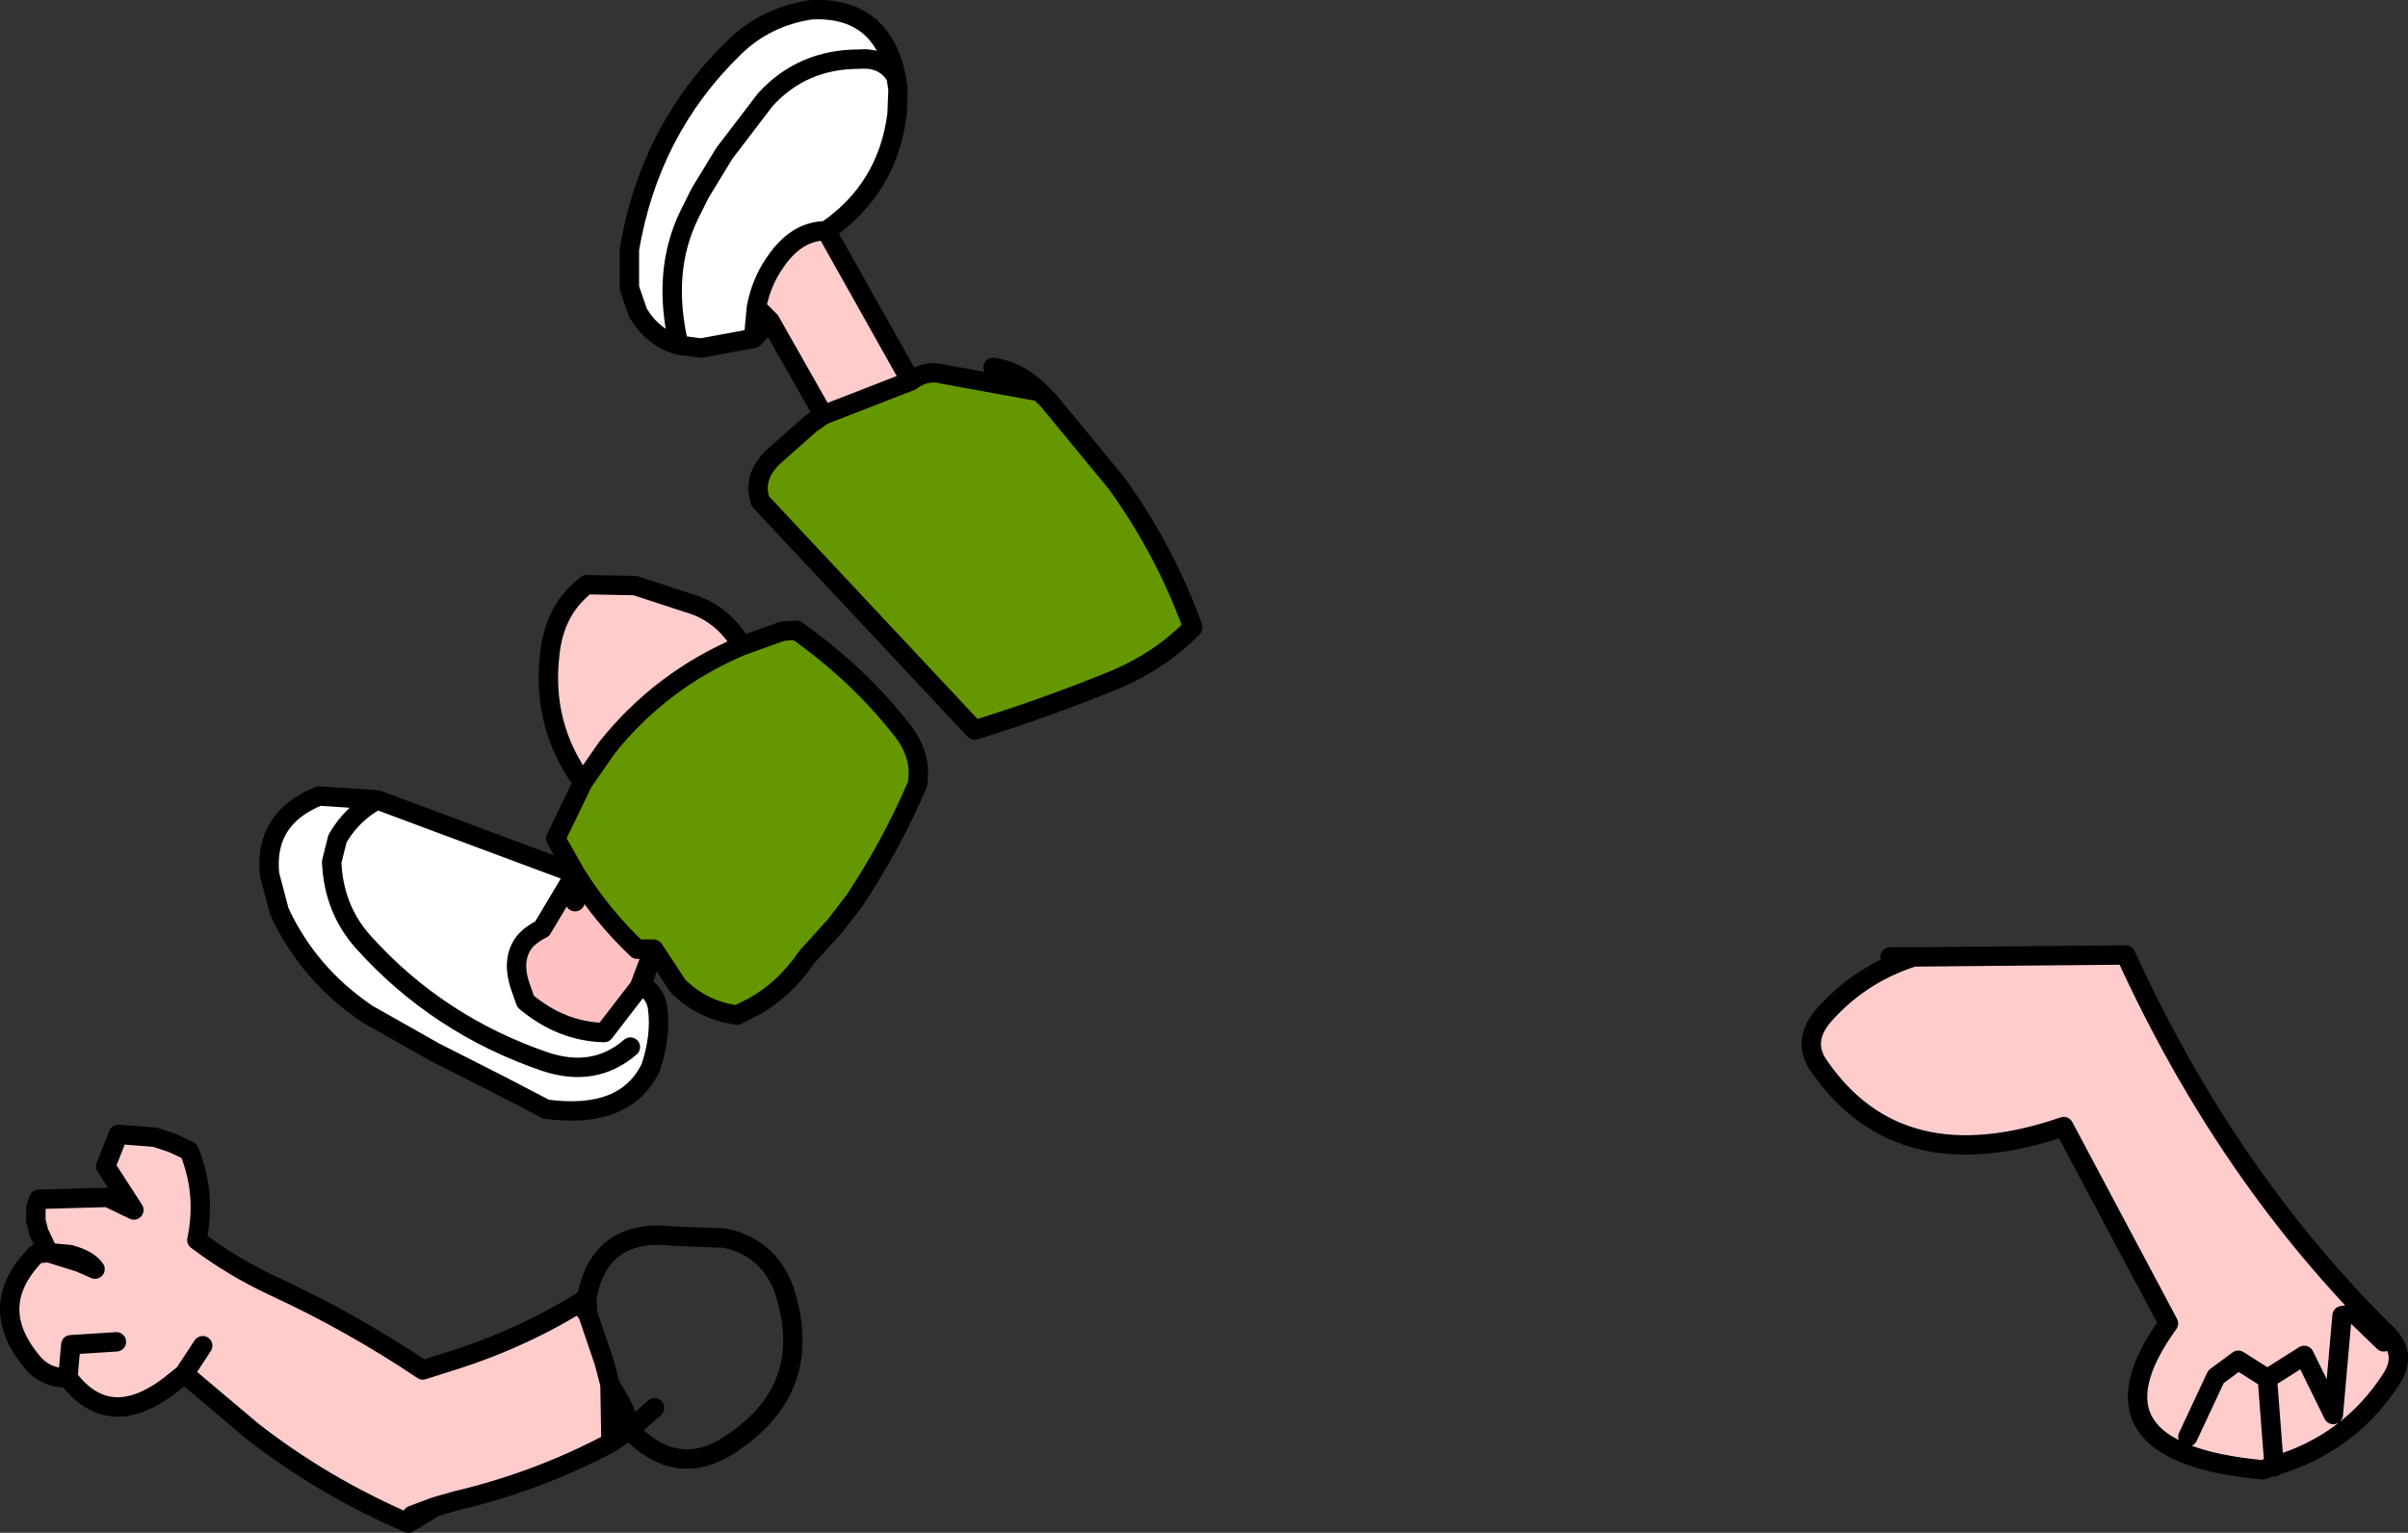 <?xml version="1.0" encoding="UTF-8" standalone="no"?>
<svg xmlns:xlink="http://www.w3.org/1999/xlink" height="79.05px" width="124.15px" xmlns="http://www.w3.org/2000/svg">
  <rect width="100%" height="100%" fill="#333333" stroke="none"/>
  <g transform="matrix(1.0, 0.0, 0.0, 1.0, 60.7, 56.85)">
    <path d="M-29.2 17.55 Q-32.95 19.55 -37.2 20.55 L-38.25 20.85 -39.45 21.3 -39.65 21.7 Q-44.05 19.8 -47.7 16.95 L-51.2 14.0 -51.95 14.6 Q-55.1 17.0 -57.2 14.2 -58.2 14.25 -58.9 13.55 -61.55 10.55 -58.8 7.8 L-58.2 7.75 -58.7 6.7 -58.85 6.1 -58.85 5.45 -58.7 5.0 -55.15 4.9 -53.8 5.55 -55.25 3.3 -54.6 1.65 -52.7 1.8 -51.8 2.1 -50.95 2.5 Q-50.5 3.6 -50.4 4.75 -50.3 5.9 -50.55 7.1 -48.7 8.5 -46.55 9.5 -42.55 11.35 -38.9 13.8 L-37.8 13.45 Q-34.0 12.3 -30.85 10.35 L-30.4 10.9 -29.55 13.4 -29.25 14.55 -29.2 17.55 M-56.6 8.25 L-55.8 8.6 Q-56.15 8.1 -57.1 7.85 L-58.2 7.75 -56.6 8.25 M-50.25 12.55 L-51.2 14.0 -50.25 12.55 M-54.7 12.35 L-57.05 12.5 -57.2 14.2 -57.05 12.5 -54.7 12.35" fill="#ffcccc" fill-rule="evenodd" stroke="none"/>
    <path d="M-30.85 10.35 L-30.45 10.1 Q-29.8 6.45 -25.95 6.9 L-23.35 7.0 Q-20.95 7.5 -20.2 9.9 -18.75 14.7 -22.85 17.5 -25.7 19.55 -28.25 16.9 L-29.2 17.55 Q-32.95 19.55 -37.2 20.55 L-38.25 20.85 -39.65 21.7 Q-44.05 19.8 -47.7 16.95 L-51.2 14.0 -51.95 14.6 Q-55.1 17.0 -57.2 14.2 -58.2 14.25 -58.9 13.55 -61.55 10.55 -58.8 7.8 L-58.2 7.75 -58.7 6.7 -58.85 6.1 -58.85 5.45 -58.7 5.0 -55.15 4.9 -53.8 5.55 -55.25 3.3 -54.6 1.65 -52.7 1.8 -51.8 2.1 -50.95 2.5 Q-50.5 3.6 -50.4 4.75 -50.3 5.9 -50.55 7.1 -48.7 8.5 -46.55 9.5 -42.55 11.35 -38.9 13.8 L-37.8 13.45 Q-34.0 12.3 -30.85 10.35 L-30.4 10.9 -30.45 10.1 M-38.25 20.85 L-39.45 21.3 -39.65 21.7 M-30.4 10.9 L-29.55 13.4 -29.25 14.55 -28.7 15.5 Q-28.3 16.2 -28.25 16.9 L-26.95 15.75 M-29.25 14.55 L-29.2 17.55 M-56.6 8.25 L-55.8 8.6 Q-56.15 8.1 -57.1 7.85 L-58.2 7.75 -56.6 8.25 M-57.2 14.2 L-57.05 12.5 -54.7 12.35 M-51.2 14.0 L-50.25 12.55" fill="none" stroke="#000000" stroke-linecap="round" stroke-linejoin="round" stroke-width="1.0"/>
    <path d="M56.55 18.75 L55.95 18.95 Q46.3 18.05 51.1 11.4 L45.7 1.25 Q37.25 4.15 33.1 -1.85 32.2 -3.1 33.25 -4.4 35.15 -6.6 37.95 -7.5 L48.9 -7.6 Q54.15 3.9 62.4 12.0 63.4 13.0 62.6 14.25 60.45 17.6 56.55 18.75 L56.45 17.5 56.55 18.75 M62.2 12.35 L60.7 10.9 60.05 11.0 59.6 16.1 58.1 13.05 56.2 14.25 56.45 17.5 56.2 14.25 54.7 13.3 53.55 14.15 52.1 17.25 53.55 14.15 54.7 13.3 56.2 14.25 58.1 13.05 59.6 16.1 60.05 11.0 60.7 10.9 62.2 12.35" fill="#ffcccc" fill-rule="evenodd" stroke="none"/>
    <path d="M37.95 -7.5 L36.75 -7.5 M56.55 18.75 L55.95 18.95 Q46.3 18.05 51.1 11.4 L45.7 1.25 Q37.25 4.15 33.1 -1.85 32.2 -3.1 33.25 -4.4 35.15 -6.6 37.95 -7.5 L48.9 -7.6 Q54.15 3.9 62.4 12.0 63.4 13.0 62.6 14.25 60.45 17.6 56.55 18.75 L56.55 18.8 56.55 18.75 56.45 17.5 56.2 14.25 54.7 13.3 53.55 14.15 52.1 17.25 M56.2 14.25 L58.1 13.05 59.6 16.1 60.05 11.0 60.7 10.9 62.2 12.35 M56.55 18.75 L56.45 17.5" fill="none" stroke="#000000" stroke-linecap="round" stroke-linejoin="round" stroke-width="1.0"/>
    <path d="M-13.75 -37.2 Q-12.95 -37.8 -12.05 -37.55 L-7.1 -36.65 -6.65 -36.2 -3.15 -31.95 Q-0.65 -28.5 0.8 -24.5 -0.85 -22.8 -3.2 -21.8 -6.75 -20.35 -10.45 -19.2 L-21.5 -31.0 Q-21.95 -32.35 -20.65 -33.45 L-18.9 -35.0 -18.25 -35.45 -13.75 -37.2 M-22.45 -23.55 L-20.35 -24.3 -19.65 -24.35 Q-16.45 -22.1 -14.15 -19.15 -13.15 -17.85 -13.4 -16.4 -14.75 -13.25 -16.65 -10.4 L-17.65 -9.1 -19.1 -7.5 Q-20.25 -5.8 -21.9 -4.9 L-22.7 -4.5 Q-24.5 -4.75 -25.75 -6.0 L-27.0 -7.9 -27.85 -7.9 Q-29.65 -9.6 -31.0 -11.75 L-32.05 -13.6 -30.65 -16.5 -29.4 -18.3 Q-26.6 -21.8 -22.45 -23.55" fill="#659700" fill-rule="evenodd" stroke="none"/>
    <path d="M-21.7 -41.0 Q-21.45 -42.3 -20.75 -43.3 -19.65 -44.95 -18.1 -44.95 L-13.75 -37.2 -18.25 -35.45 -21.0 -40.3 -21.7 -41.0 M-30.65 -16.5 Q-32.8 -19.45 -32.35 -23.15 -32.1 -25.45 -30.45 -26.7 L-27.95 -26.65 -25.2 -25.75 Q-23.45 -25.25 -22.45 -23.55 -26.6 -21.8 -29.4 -18.3 L-30.65 -16.5" fill="#ffcccc" fill-rule="evenodd" stroke="none"/>
    <path d="M-14.5 -52.9 L-14.4 -52.25 -14.45 -50.95 Q-14.95 -47.1 -18.1 -44.95 -19.65 -44.95 -20.75 -43.3 -21.45 -42.3 -21.7 -41.0 L-21.85 -39.4 -24.55 -38.9 -25.7 -39.05 Q-26.6 -42.85 -25.15 -45.8 L-24.6 -46.9 -23.35 -48.95 -21.25 -51.7 Q-19.35 -53.8 -16.4 -53.8 -15.1 -53.9 -14.5 -52.9 -15.1 -53.9 -16.4 -53.8 -19.35 -53.8 -21.25 -51.7 L-23.35 -48.95 -24.6 -46.9 -25.15 -45.8 Q-26.6 -42.85 -25.7 -39.05 -27.0 -39.4 -27.8 -40.7 L-28.25 -42.0 -28.25 -44.0 Q-27.2 -50.15 -22.9 -54.35 -21.25 -56.0 -18.85 -56.35 -15.25 -56.5 -14.5 -52.9 M-27.0 -7.9 L-27.6 -6.05 Q-26.9 -5.6 -26.8 -4.9 -26.6 -3.45 -27.15 -1.8 -28.45 0.9 -32.55 0.35 L-34.95 -0.9 -38.3 -2.6 -41.75 -4.55 Q-44.8 -6.6 -46.3 -9.85 L-46.8 -11.75 Q-47.1 -14.65 -44.25 -15.8 L-41.25 -15.6 -31.05 -11.8 -32.75 -8.95 Q-33.45 -8.6 -33.75 -8.15 -34.3 -7.3 -33.9 -6.05 L-33.6 -5.2 Q-31.75 -3.65 -29.55 -3.6 L-27.7 -6.0 -27.7 -6.05 -27.0 -7.9 M-28.2 -2.85 Q-30.05 -1.25 -32.6 -2.1 -38.15 -4.0 -42.0 -8.3 -43.5 -10.0 -43.6 -12.4 L-43.3 -13.6 Q-42.55 -14.9 -41.25 -15.6 -42.55 -14.9 -43.3 -13.6 L-43.6 -12.4 Q-43.5 -10.0 -42.0 -8.3 -38.15 -4.0 -32.6 -2.1 -30.05 -1.25 -28.2 -2.85" fill="#ffffff" fill-rule="evenodd" stroke="none"/>
    <path d="M-27.0 -7.9 L-27.7 -6.05 -27.7 -6.0 -29.55 -3.6 Q-31.75 -3.65 -33.6 -5.2 L-33.9 -6.05 Q-34.3 -7.3 -33.75 -8.15 -33.45 -8.6 -32.75 -8.95 L-31.05 -11.8 -31.0 -11.75 Q-29.65 -9.6 -27.85 -7.9 L-27.0 -7.9 M-31.05 -10.35 L-31.05 -11.8 -31.05 -10.35" fill="#ffc1c1" fill-rule="evenodd" stroke="none"/>
    <path d="M-18.1 -44.95 Q-14.95 -47.1 -14.45 -50.95 L-14.4 -52.25 -14.5 -52.9 Q-15.1 -53.9 -16.4 -53.8 -19.35 -53.8 -21.25 -51.7 L-23.35 -48.95 -24.6 -46.9 -25.15 -45.8 Q-26.6 -42.85 -25.7 -39.05 L-24.55 -38.9 -21.85 -39.4 -21.7 -41.0 Q-21.45 -42.3 -20.75 -43.3 -19.65 -44.95 -18.1 -44.95 L-13.75 -37.2 Q-12.95 -37.8 -12.05 -37.55 L-7.1 -36.65 Q-8.25 -37.75 -9.5 -37.9 M-14.5 -52.9 Q-15.25 -56.5 -18.85 -56.35 -21.25 -56.0 -22.9 -54.35 -27.2 -50.15 -28.25 -44.0 L-28.25 -42.0 -27.8 -40.7 Q-27.0 -39.4 -25.7 -39.05 M-41.25 -15.6 L-44.25 -15.8 Q-47.1 -14.65 -46.8 -11.75 L-46.3 -9.85 Q-44.8 -6.6 -41.75 -4.55 L-38.3 -2.6 -34.95 -0.9 -32.55 0.35 Q-28.45 0.9 -27.15 -1.8 -26.6 -3.45 -26.8 -4.9 -26.9 -5.6 -27.6 -6.05 L-27.0 -7.9 -27.7 -6.05 -27.7 -6.0 -29.55 -3.6 Q-31.75 -3.65 -33.6 -5.2 L-33.9 -6.05 Q-34.3 -7.3 -33.75 -8.15 -33.45 -8.6 -32.75 -8.95 L-31.05 -11.8 -41.25 -15.6 Q-42.55 -14.9 -43.3 -13.6 L-43.6 -12.4 Q-43.5 -10.0 -42.0 -8.3 -38.15 -4.0 -32.6 -2.1 -30.05 -1.25 -28.2 -2.85 M-13.75 -37.2 L-18.25 -35.45 -18.9 -35.0 -20.65 -33.45 Q-21.95 -32.35 -21.5 -31.0 L-10.45 -19.2 Q-6.75 -20.35 -3.2 -21.8 -0.85 -22.8 0.8 -24.5 -0.65 -28.5 -3.15 -31.95 L-6.65 -36.2 -7.1 -36.65 M-21.0 -40.3 L-21.7 -41.0 M-21.85 -39.4 L-21.0 -40.3 -18.25 -35.45 M-30.65 -16.5 Q-32.8 -19.45 -32.35 -23.15 -32.1 -25.45 -30.45 -26.7 L-27.95 -26.65 -25.2 -25.75 Q-23.45 -25.25 -22.45 -23.55 L-20.35 -24.3 -19.65 -24.35 Q-16.45 -22.1 -14.15 -19.15 -13.15 -17.85 -13.4 -16.4 -14.75 -13.25 -16.65 -10.4 L-17.65 -9.1 -19.1 -7.5 Q-20.25 -5.8 -21.9 -4.9 L-22.7 -4.5 Q-24.5 -4.75 -25.75 -6.0 L-27.0 -7.9 -27.85 -7.9 Q-29.65 -9.6 -31.0 -11.75 L-32.05 -13.6 -30.65 -16.5 -29.4 -18.3 Q-26.6 -21.8 -22.45 -23.55 M-31.05 -11.8 L-31.05 -10.35" fill="none" stroke="#000000" stroke-linecap="round" stroke-linejoin="round" stroke-width="1.0"/>
  </g>
</svg>
